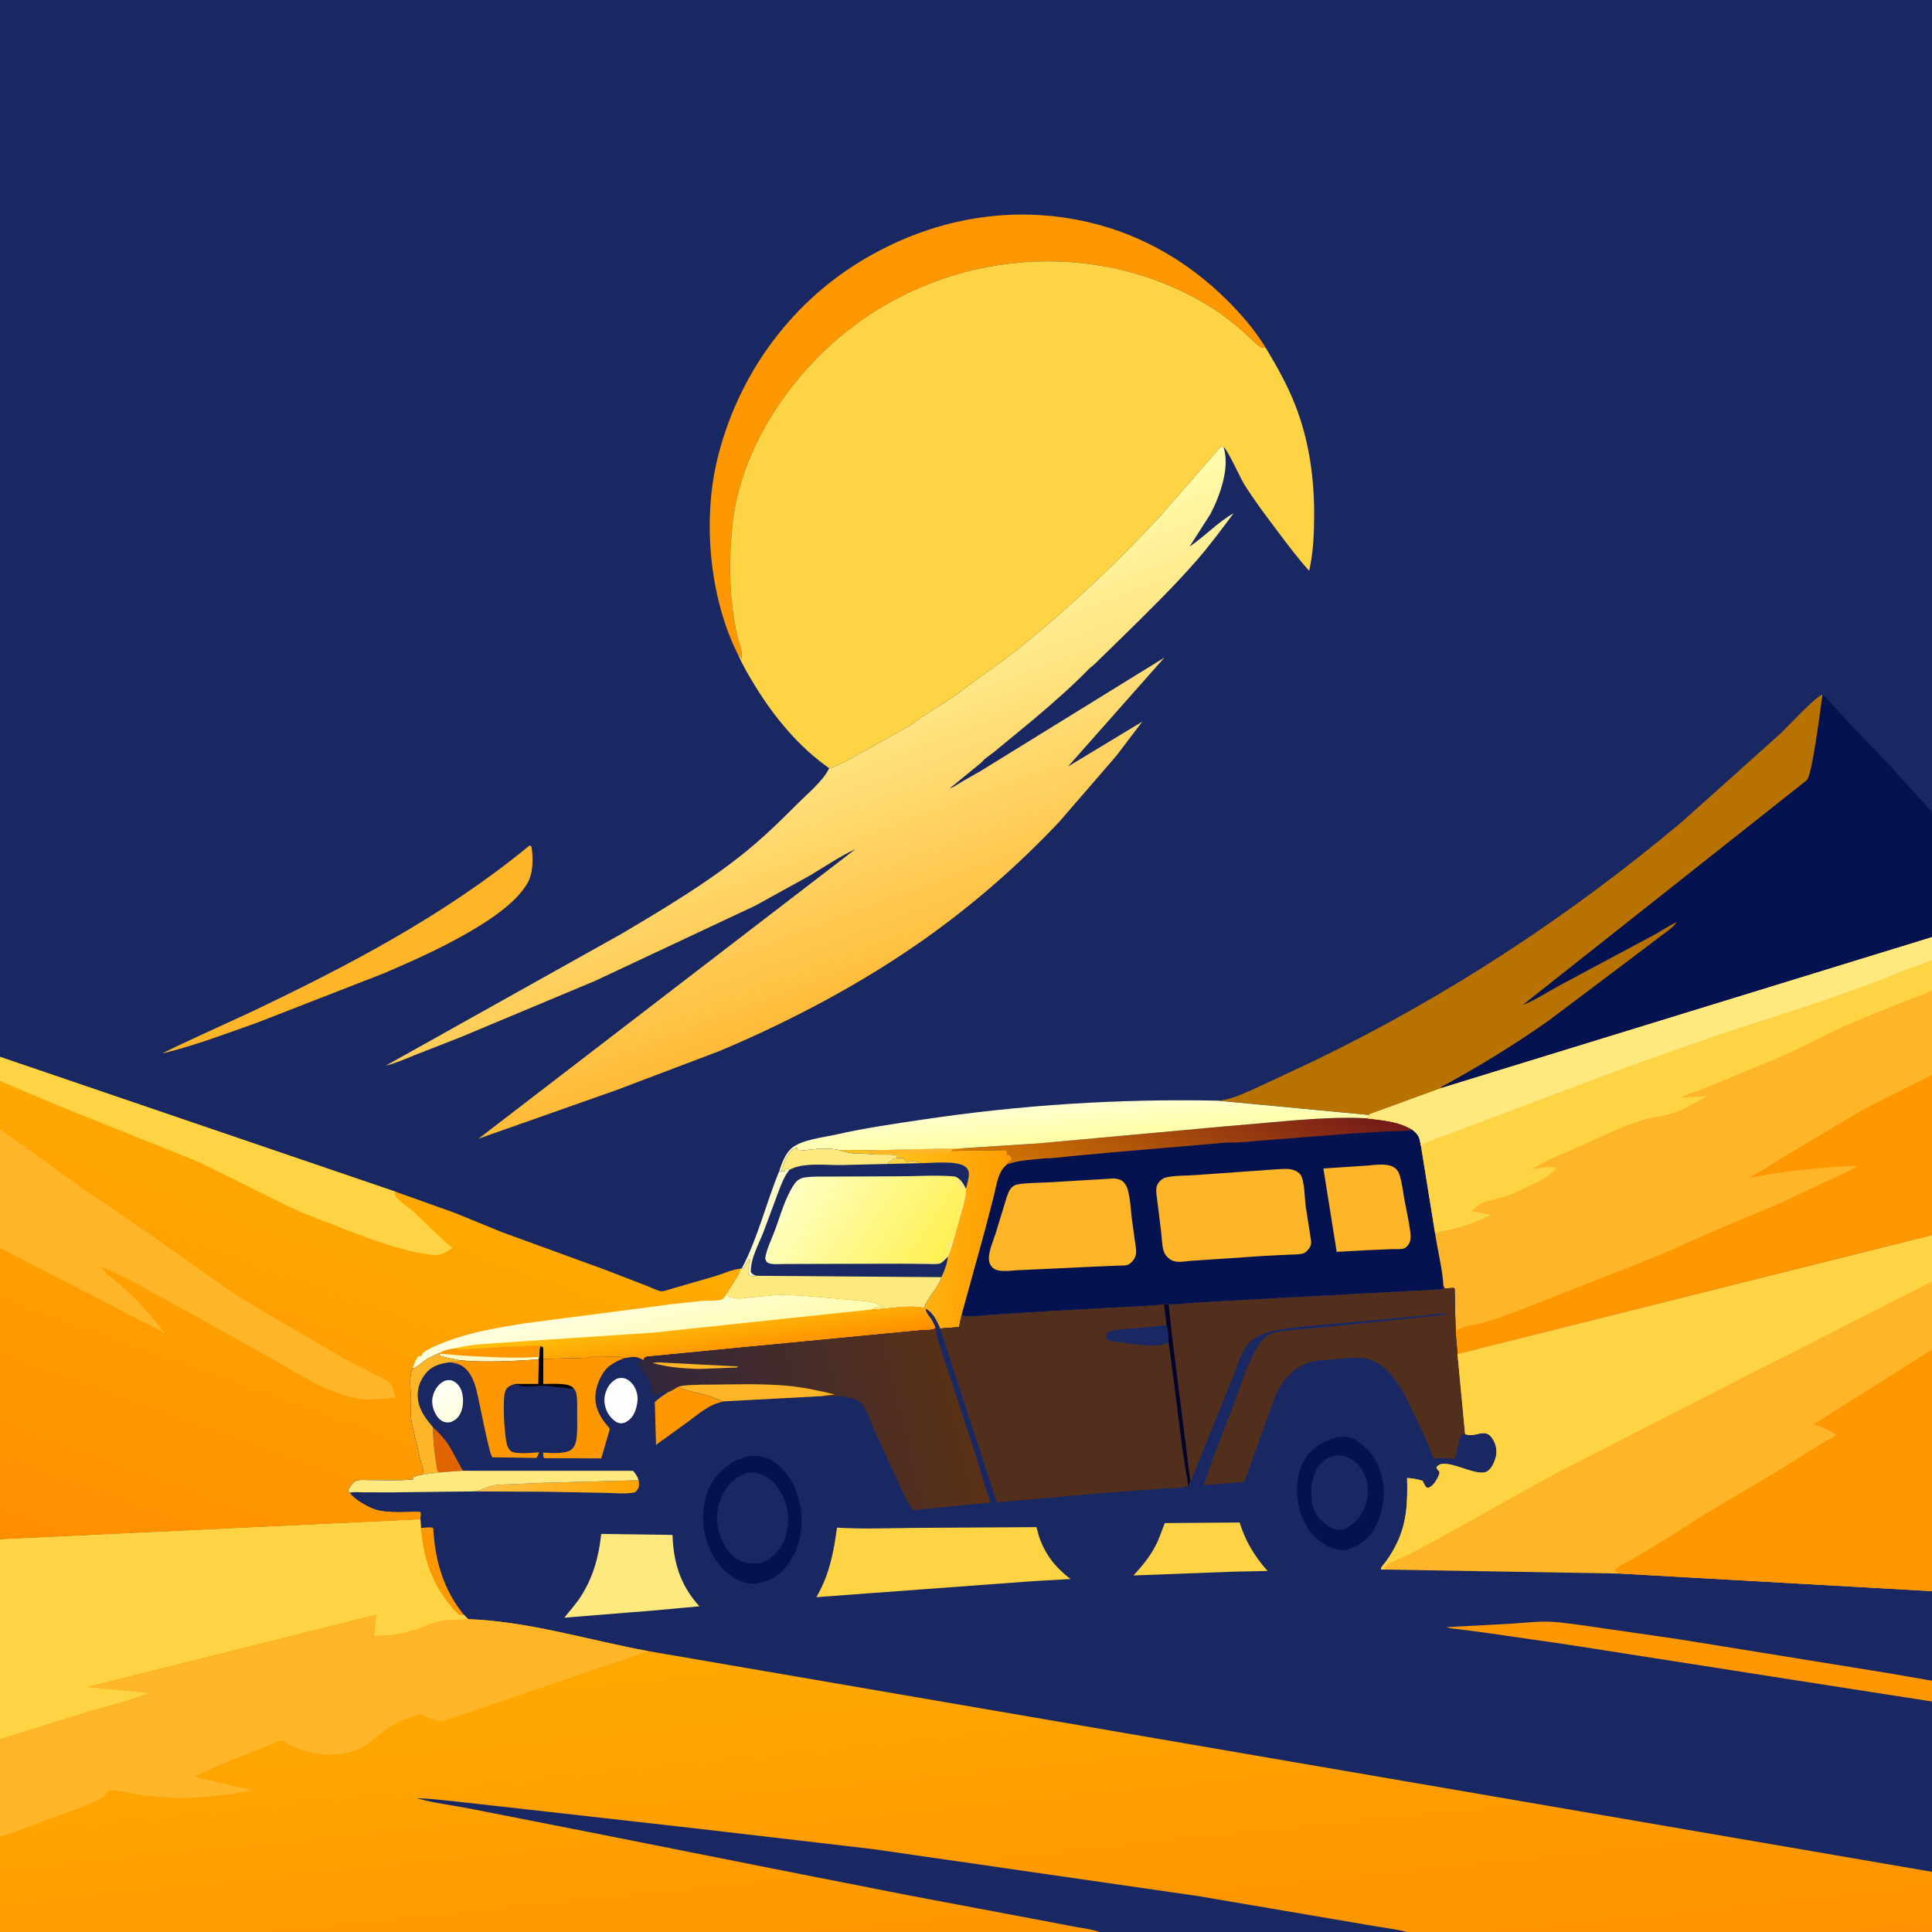 <svg version="1.1" xmlns="http://www.w3.org/2000/svg" style="display: block;" viewBox="0 0 2048 2048" width="1024" height="1024">
<rect x="0" y="0" width="2048" height="2048" fill="#333333" stroke="none"/>
<defs>
	<linearGradient id="Gradient1" gradientUnits="userSpaceOnUse" x1="945.341" y1="1046.37" x2="800.083" y2="657.498">
		<stop class="stop0" offset="0" stop-opacity="1" stop-color="rgb(255,187,56)"/>
		<stop class="stop1" offset="1" stop-opacity="1" stop-color="rgb(255,253,174)"/>
	</linearGradient>
	<linearGradient id="Gradient2" gradientUnits="userSpaceOnUse" x1="1211.41" y1="1304.62" x2="1293.45" y2="1110.7">
		<stop class="stop0" offset="0" stop-opacity="1" stop-color="rgb(213,121,0)"/>
		<stop class="stop1" offset="1" stop-opacity="1" stop-color="rgb(115,25,24)"/>
	</linearGradient>
	<linearGradient id="Gradient3" gradientUnits="userSpaceOnUse" x1="1062.65" y1="1315.85" x2="940.742" y2="1302.73">
		<stop class="stop0" offset="0" stop-opacity="1" stop-color="rgb(255,155,0)"/>
		<stop class="stop1" offset="1" stop-opacity="1" stop-color="rgb(255,193,26)"/>
	</linearGradient>
	<linearGradient id="Gradient4" gradientUnits="userSpaceOnUse" x1="1145.75" y1="1207.1" x2="1143.15" y2="1170.22">
		<stop class="stop0" offset="0" stop-opacity="1" stop-color="rgb(255,255,164)"/>
		<stop class="stop1" offset="1" stop-opacity="1" stop-color="rgb(255,255,209)"/>
	</linearGradient>
	<linearGradient id="Gradient5" gradientUnits="userSpaceOnUse" x1="992.288" y1="1346.06" x2="847.398" y2="1249.41">
		<stop class="stop0" offset="0" stop-opacity="1" stop-color="rgb(255,240,80)"/>
		<stop class="stop1" offset="1" stop-opacity="1" stop-color="rgb(255,255,193)"/>
	</linearGradient>
	<linearGradient id="Gradient6" gradientUnits="userSpaceOnUse" x1="225.167" y1="1709.77" x2="403.956" y2="1211.38">
		<stop class="stop0" offset="0" stop-opacity="1" stop-color="rgb(255,142,0)"/>
		<stop class="stop1" offset="1" stop-opacity="1" stop-color="rgb(255,172,0)"/>
	</linearGradient>
	<linearGradient id="Gradient7" gradientUnits="userSpaceOnUse" x1="760.097" y1="1437.46" x2="754.265" y2="1394.22">
		<stop class="stop0" offset="0" stop-opacity="1" stop-color="rgb(255,145,0)"/>
		<stop class="stop1" offset="1" stop-opacity="1" stop-color="rgb(255,190,10)"/>
	</linearGradient>
	<linearGradient id="Gradient8" gradientUnits="userSpaceOnUse" x1="696.996" y1="1445.47" x2="677.656" y2="1369.35">
		<stop class="stop0" offset="0" stop-opacity="1" stop-color="rgb(253,252,174)"/>
		<stop class="stop1" offset="1" stop-opacity="1" stop-color="rgb(255,255,225)"/>
	</linearGradient>
	<linearGradient id="Gradient9" gradientUnits="userSpaceOnUse" x1="486.627" y1="1497.88" x2="462.821" y2="1471.71">
		<stop class="stop0" offset="0" stop-opacity="1" stop-color="rgb(255,254,223)"/>
		<stop class="stop1" offset="1" stop-opacity="1" stop-color="rgb(255,255,247)"/>
	</linearGradient>
	<linearGradient id="Gradient10" gradientUnits="userSpaceOnUse" x1="672.738" y1="1555.99" x2="510.283" y2="1602.13">
		<stop class="stop0" offset="0" stop-opacity="1" stop-color="rgb(255,162,0)"/>
		<stop class="stop1" offset="1" stop-opacity="1" stop-color="rgb(255,194,69)"/>
	</linearGradient>
	<linearGradient id="Gradient11" gradientUnits="userSpaceOnUse" x1="1021.68" y1="1478.07" x2="701.846" y2="1553.94">
		<stop class="stop0" offset="0" stop-opacity="1" stop-color="rgb(90,49,22)"/>
		<stop class="stop1" offset="1" stop-opacity="1" stop-color="rgb(49,38,60)"/>
	</linearGradient>
	<linearGradient id="Gradient12" gradientUnits="userSpaceOnUse" x1="1037.1" y1="2149.95" x2="993.344" y2="1720.67">
		<stop class="stop0" offset="0" stop-opacity="1" stop-color="rgb(255,146,0)"/>
		<stop class="stop1" offset="1" stop-opacity="1" stop-color="rgb(255,169,0)"/>
	</linearGradient>
</defs>
<path transform="translate(0,0)" fill="rgb(25,40,99)" d="M 0 1120.31 L -0 -0 L 2048 0 L 2048 860.696 L 2048 993.468 L 2048 1017.31 L 2048 1049.88 L 2048 1139.4 L 2048 1309.38 L 2048 1358.48 L 2048 1430.66 L 2048 1686.69 L 2048 1781.62 L 2048 1803.64 L 2048 1984.21 L 2048 2048 L 1491.34 2048 L 1165.42 2048 L -0 2048 L 0 1946.58 L -0 1843.42 L -0 1631.75 L -0 1322.94 L 0 1196.77 L 0 1145.9 L 0 1120.31 z"/>
<path transform="translate(0,0)" fill="rgb(254,181,39)" d="M 561.019 896.5 L 562.358 896.436 L 563.5 897.853 C 565.269 910.377 565.397 925.952 558.605 937.113 C 547.815 954.844 526.745 969.877 509.433 980.696 C 477.14 1000.88 441.901 1016.72 406.978 1031.7 L 273 1083.91 C 241.222 1095.19 208.192 1107.71 175.5 1115.86 L 172.5 1116.69 C 173.578 1114.8 255.282 1077.89 264.979 1073.27 C 369.248 1023.67 471.5 970.273 561.019 896.5 z"/>
<path transform="translate(0,0)" fill="rgb(254,151,0)" d="M 782.427 693.851 L 782.235 693.803 C 752.245 634.265 744.747 552.613 760.075 488.095 C 780.769 400.997 834.972 324.24 911.599 277.395 C 985.94 231.948 1071.94 215.639 1156.81 236.248 C 1211.83 249.608 1260.62 278.301 1300.63 318.102 C 1316.23 333.618 1330.29 349.916 1341.8 368.749 C 1340.67 368.616 1337.88 368.642 1336.98 368.177 C 1330.93 365.031 1324.21 357.055 1318.93 352.5 C 1307.06 342.249 1294.57 332.301 1281.15 324.149 C 1162.08 251.772 1007.95 264.506 899.103 349.985 C 837.426 398.421 786.357 473.926 776.829 552.877 C 772.611 587.824 772.772 622.075 778.19 656.86 C 779.288 663.912 780.659 670.883 782.469 677.788 C 783.802 682.872 786.693 689.508 786.324 694.688 L 786.25 698.505 C 785.037 696.628 784.251 695.213 782.427 693.851 z"/>
<path transform="translate(0,0)" fill="rgb(4,19,80)" d="M 1931.9 736.267 C 1935.72 738.355 1938.49 742.592 1941.4 745.815 L 1960.5 766.846 L 1998.95 806.728 L 2048 860.696 L 2048 993.468 L 1527.37 1153.59 L 1451.56 1181.23 L 1451.33 1181.96 L 1290.58 1166.72 C 1303.86 1166.07 1316.45 1159.82 1328.53 1154.63 L 1387.84 1126.99 C 1530.62 1058.57 1662.07 972.596 1783.25 870.86 L 1887.34 777.587 C 1895.8 769.558 1924.52 738.228 1931.9 736.267 z"/>
<path transform="translate(0,0)" fill="rgb(184,114,0)" d="M 1290.58 1166.72 C 1303.86 1166.07 1316.45 1159.82 1328.53 1154.63 L 1387.84 1126.99 C 1530.62 1058.57 1662.07 972.596 1783.25 870.86 L 1887.34 777.587 C 1895.8 769.558 1924.52 738.228 1931.9 736.267 C 1930.07 749.048 1921.07 821.274 1915.5 826.602 L 1914.06 828.002 L 1614.27 1065.25 C 1627.94 1059.93 1640.55 1051.49 1653.43 1044.46 L 1751.31 992.159 C 1760.12 987.624 1768.58 981.376 1777.57 977.451 C 1772.5 984.325 1764.05 989.486 1757.3 994.658 L 1721.23 1021.97 L 1641.81 1081.75 C 1606.25 1106.92 1568.65 1129.94 1530.42 1150.77 C 1528.69 1151.71 1527.92 1151.56 1527.37 1153.59 L 1451.56 1181.23 L 1451.33 1181.96 L 1290.58 1166.72 z"/>
<path transform="translate(0,0)" fill="url(#Gradient1)" d="M 964.226 769.538 C 978.126 758.575 994.53 749.353 1009.31 739.5 L 1073.72 692.351 C 1129.89 647.77 1182.98 597.993 1231.52 545.193 L 1294.51 472.98 L 1297.05 473.985 C 1304.04 495.703 1293.24 525.296 1283.22 544.708 L 1261.07 579.333 C 1277.07 568.703 1290.85 553.564 1307.7 544.078 C 1294.99 561.06 1282.2 578.42 1268.23 594.39 C 1243.19 623.013 1215.69 649.738 1188.6 676.397 L 1166.83 697.607 C 1163.24 701.041 1159.55 705.127 1155.47 707.932 C 1136.65 727.34 1115.64 745.706 1094.97 763.115 L 1054 796.909 C 1050.49 799.786 1043 804.493 1040.63 807.97 L 1006.65 835.862 C 1011.31 834.317 1014.86 831.552 1019 829.039 L 1040.4 816.776 L 1234.32 697.076 L 1132.14 812.563 L 1210.89 764.944 L 1183.38 801.195 L 1122.65 871.384 C 1079.4 917.129 1032.25 958.455 980.874 994.886 C 913.808 1042.44 838.621 1082.07 763 1114.02 L 653.262 1155.59 L 507.262 1207.05 L 906.872 900.062 C 890.077 907.91 874.086 918.822 858.136 928.3 L 800.805 959.943 L 631.362 1039.53 L 488.997 1099.15 L 440.781 1118.02 C 430.354 1122.11 419.875 1126.94 408.973 1129.62 L 660.888 988.733 C 704.286 962.851 747.636 937.086 787.236 905.507 C 807.938 888.998 827.139 870.381 845.787 851.619 C 856.209 841.134 872.052 828.205 878.604 815.097 L 878.969 814.326 C 886.402 812.469 893.663 808.266 900.487 804.811 L 945.448 779.862 C 951.649 776.39 957.717 772.391 964.226 769.538 z"/>
<path transform="translate(0,0)" fill="rgb(4,19,80)" d="M 825.983 1241.77 C 828.244 1233.79 832.405 1223.41 838.5 1217.69 C 848.552 1208.24 872.448 1205.78 885.766 1202.76 C 916.452 1195.79 947.774 1191.29 978.88 1186.66 C 1082.55 1171.21 1185.8 1164.63 1290.58 1166.72 L 1451.33 1181.96 C 1450.34 1183.48 1449.87 1184.39 1448.33 1185.39 C 1464.96 1187.37 1482.54 1188.5 1497.21 1197.6 C 1504.4 1203.02 1504.8 1206.29 1506.3 1214.75 L 1521.34 1307.69 C 1524 1325.81 1529.05 1344.99 1530.13 1363.11 L 1529.72 1366.64 L 1323 1377.74 L 1266 1380.97 C 1257.53 1381.5 1247.02 1383.41 1238.76 1382.44 L 1233.76 1382.48 C 1218.65 1384.66 1203.2 1384.94 1187.97 1385.71 L 1121.26 1389.29 L 1049.22 1393.9 C 1041.58 1394.36 1026.05 1397.08 1019.24 1394.14 L 1016.65 1406.8 L 996.55 1408.25 C 993.086 1400.53 989.188 1391.47 981.358 1387.48 L 979.39 1386.34 C 960.629 1382.85 942.493 1387.91 923.755 1388.13 C 926.813 1386.8 929.954 1384.54 933.39 1385.23 C 934.952 1385.55 935.041 1385.3 936.505 1384.75 C 934.452 1384.35 932.946 1384.14 931.13 1383.06 C 925.594 1379.77 919.545 1379.68 913.275 1379.03 L 888.406 1376.81 C 866.245 1375.07 844.283 1372.1 822 1373 L 792.018 1375.7 C 787.911 1376.04 783.098 1377.07 779.062 1376.34 L 777.5 1375.96 C 775.343 1375.56 773.596 1375.26 771.5 1374.51 L 771.397 1369.9 C 771.85 1368.02 773.678 1365.77 774.69 1364.11 C 778.205 1358.32 783.474 1351.48 785.038 1344.86 L 786.471 1344.54 C 803.408 1312.33 812.063 1275.48 825.983 1241.77 z"/>
<path transform="translate(0,0)" fill="rgb(254,181,39)" d="M 1449.04 1235.57 C 1458.04 1234.94 1471.97 1232.4 1479.18 1238.55 C 1481.32 1240.38 1482.65 1242.51 1483.5 1245.18 C 1486.32 1253.99 1487.33 1264.05 1489.01 1273.2 C 1491.06 1284.33 1493.9 1295.8 1495.07 1307.04 C 1495.58 1312 1495.48 1316.68 1492.03 1320.58 C 1490.91 1321.85 1489.42 1323.15 1487.75 1323.55 C 1483.71 1324.53 1478.67 1323.99 1474.5 1324.14 L 1447.75 1325.31 L 1416.94 1327 L 1402.86 1238.65 L 1449.04 1235.57 z"/>
<path transform="translate(0,0)" fill="url(#Gradient2)" d="M 1294.82 1194.31 L 1369.76 1187.77 C 1396.02 1185.79 1421.99 1184.01 1448.33 1185.39 C 1464.96 1187.37 1482.54 1188.5 1497.21 1197.6 C 1489.49 1199.53 1480.92 1198.79 1472.98 1199.16 L 1432.6 1201.55 L 1342.83 1208.55 C 1329.03 1209.57 1314.5 1211.55 1300.68 1211.13 L 1176.97 1221.74 L 1135.64 1225.53 C 1126.99 1226.37 1117.93 1227.92 1109.25 1227.76 C 1095.64 1229.25 1079.89 1229.51 1067.11 1234.5 C 1068.3 1232.74 1069.59 1231.01 1071.65 1230.23 L 1072.5 1230 L 1072.51 1228 C 1071.2 1225.71 1071.17 1224.84 1068.76 1223.6 L 1067.14 1224.31 C 1067.52 1221.68 1067.84 1221.37 1066.5 1219.13 L 1008.54 1219.95 L 1009.72 1218.64 C 1012.81 1218.52 1015.62 1218.17 1018.64 1217.49 L 1019.59 1217.27 L 1101.11 1212.02 L 1294.82 1194.31 z"/>
<path transform="translate(0,0)" fill="url(#Gradient3)" d="M 929.607 1219.2 L 1019.59 1217.27 L 1018.64 1217.49 C 1015.62 1218.17 1012.81 1218.52 1009.72 1218.64 L 1008.54 1219.95 L 1066.5 1219.13 C 1067.84 1221.37 1067.52 1221.68 1067.14 1224.31 L 1068.76 1223.6 C 1071.17 1224.84 1071.2 1225.71 1072.51 1228 L 1072.5 1230 L 1071.65 1230.23 C 1069.59 1231.01 1068.3 1232.74 1067.11 1234.5 C 1063.61 1237.79 1061.21 1240.84 1059.44 1245.36 C 1056.62 1252.55 1055.28 1260.44 1053.45 1267.93 L 1044.48 1302.6 L 1019.24 1394.14 L 1016.65 1406.8 L 996.55 1408.25 C 993.086 1400.53 989.188 1391.47 981.358 1387.48 L 979.39 1386.34 C 983.73 1374.62 993.953 1365.62 998.08 1353.85 L 998.031 1353.58 C 1001.21 1347.03 1004.06 1339.44 1004.82 1332.19 C 1007.87 1327.12 1008.94 1320.77 1010.74 1315.14 L 1021.2 1278.26 C 1022.61 1272.19 1024.35 1266.31 1023.98 1260.02 C 1025.16 1255.1 1026.86 1249.68 1027.01 1244.62 C 1027.1 1241.9 1026.18 1239.58 1024.27 1237.63 C 1016.56 1229.79 988.629 1232.99 977.549 1232.98 C 973.353 1231.87 969.344 1230.81 965 1230.51 C 963.564 1231.93 963.42 1231.5 961.5 1231.51 C 960.148 1230.6 959.455 1230.07 958.598 1228.63 L 958 1227.51 L 951.163 1227.67 C 950.411 1227 950.016 1227.01 950.141 1225.98 L 950.483 1224.84 C 944.035 1223.38 936.327 1224.19 929.679 1223.94 C 921.362 1223.64 912.946 1222.22 904.649 1222.89 C 899.154 1221.78 894.111 1220.9 888.801 1218.98 L 929.607 1219.2 z"/>
<path transform="translate(0,0)" fill="rgb(254,181,39)" d="M 929.607 1219.2 L 1019.59 1217.27 L 1018.64 1217.49 C 1015.62 1218.17 1012.81 1218.52 1009.72 1218.64 L 1008.54 1219.95 L 1007.63 1220.88 C 1000.59 1222.28 993.221 1221.99 986.069 1222.25 L 945 1222.94 C 937.73 1222.9 928.568 1223.73 921.521 1222.15 C 919.012 1221.59 920.963 1221.79 918.031 1221.57 L 916.5 1221.49 L 928.65 1219.45 L 929.607 1219.2 z"/>
<path transform="translate(0,0)" fill="rgb(254,181,39)" d="M 1176.72 1249.47 C 1180.2 1248.83 1186.58 1249.59 1189.51 1251.8 C 1192.29 1253.9 1194.26 1257.05 1195.25 1260.36 C 1198.23 1270.37 1198.56 1281.95 1199.83 1292.34 L 1204.17 1323.5 C 1204.77 1329.06 1204.02 1332.87 1200.23 1337.16 C 1199.06 1338.48 1197.14 1340.1 1195.5 1340.77 C 1193.36 1341.64 1188.6 1341.45 1186.18 1341.57 L 1164.3 1342.5 L 1076.25 1346.6 C 1070.27 1347.17 1058.55 1348.4 1053.63 1344.89 C 1050.56 1342.71 1048.61 1339.25 1048.31 1335.5 C 1047.61 1326.8 1053.28 1314.38 1055.89 1306 L 1065 1276.1 C 1066.64 1270.87 1068.3 1263.55 1071.92 1259.34 C 1073.65 1257.34 1075.83 1256.07 1078.43 1255.58 C 1088.34 1253.72 1099.77 1254.01 1109.92 1253.44 L 1176.72 1249.47 z"/>
<path transform="translate(0,0)" fill="rgb(254,181,39)" d="M 1354.16 1239.44 C 1361.41 1239.03 1369.81 1238.14 1375.99 1242.68 C 1377.82 1244.03 1379.22 1245.67 1379.97 1247.85 C 1383.12 1256.98 1382.88 1269.51 1384.18 1279.19 L 1389.6 1314.06 C 1390.18 1318.49 1389.83 1320.86 1386.89 1324.41 C 1385.13 1326.55 1383.27 1328.32 1380.5 1328.96 C 1376.29 1329.94 1371.33 1329.76 1367 1329.97 L 1340.19 1331.29 L 1261.24 1336.62 C 1253.61 1337.36 1245.33 1339.4 1239 1333.93 C 1236.95 1332.17 1234.96 1329.95 1233.99 1327.38 C 1231.61 1321.04 1231.62 1311.78 1230.76 1304.94 L 1225.8 1265 C 1225.42 1260 1225.67 1256.23 1229.22 1252.45 C 1231.16 1250.38 1233.19 1248.79 1236 1248.14 C 1246 1245.83 1258.32 1246.38 1268.7 1245.54 L 1354.16 1239.44 z"/>
<path transform="translate(0,0)" fill="url(#Gradient4)" d="M 825.983 1241.77 C 828.244 1233.79 832.405 1223.41 838.5 1217.69 C 848.552 1208.24 872.448 1205.78 885.766 1202.76 C 916.452 1195.79 947.774 1191.29 978.88 1186.66 C 1082.55 1171.21 1185.8 1164.63 1290.58 1166.72 L 1451.33 1181.96 C 1450.34 1183.48 1449.87 1184.39 1448.33 1185.39 C 1421.99 1184.01 1396.02 1185.79 1369.76 1187.77 L 1294.82 1194.31 L 1101.11 1212.02 L 1019.59 1217.27 L 929.607 1219.2 L 888.801 1218.98 C 877.523 1216.46 863.011 1217.98 851.651 1219.56 C 849.023 1218.5 845.404 1219.76 844.5 1218 L 845.5 1216.49 C 842.127 1217.06 839.823 1218.43 837.79 1221.19 C 833.552 1226.96 829.814 1234.36 828.559 1241.41 L 825.983 1241.77 z"/>
<path transform="translate(0,0)" fill="url(#Gradient5)" d="M 828.559 1241.41 C 829.814 1234.36 833.552 1226.96 837.79 1221.19 C 839.823 1218.43 842.127 1217.06 845.5 1216.49 L 844.5 1218 C 845.404 1219.76 849.023 1218.5 851.651 1219.56 C 863.011 1217.98 877.523 1216.46 888.801 1218.98 C 894.111 1220.9 899.154 1221.78 904.649 1222.89 C 912.946 1222.22 921.362 1223.64 929.679 1223.94 C 936.327 1224.19 944.035 1223.38 950.483 1224.84 L 950.141 1225.98 C 950.016 1227.01 950.411 1227 951.163 1227.67 L 958 1227.51 L 958.598 1228.63 C 959.455 1230.07 960.148 1230.6 961.5 1231.51 C 963.42 1231.5 963.564 1231.93 965 1230.51 C 969.344 1230.81 973.353 1231.87 977.549 1232.98 C 988.629 1232.99 1016.56 1229.79 1024.27 1237.63 C 1026.18 1239.58 1027.1 1241.9 1027.01 1244.62 C 1026.86 1249.68 1025.16 1255.1 1023.98 1260.02 C 1024.35 1266.31 1022.61 1272.19 1021.2 1278.26 L 1010.74 1315.14 C 1008.94 1320.77 1007.87 1327.12 1004.82 1332.19 C 1004.06 1339.44 1001.21 1347.03 998.031 1353.58 L 998.08 1353.85 C 993.953 1365.62 983.73 1374.62 979.39 1386.34 C 960.629 1382.85 942.493 1387.91 923.755 1388.13 C 926.813 1386.8 929.954 1384.54 933.39 1385.23 C 934.952 1385.55 935.041 1385.3 936.505 1384.75 C 934.452 1384.35 932.946 1384.14 931.13 1383.06 C 925.594 1379.77 919.545 1379.68 913.275 1379.03 L 888.406 1376.81 C 866.245 1375.07 844.283 1372.1 822 1373 L 792.018 1375.7 C 787.911 1376.04 783.098 1377.07 779.062 1376.34 L 777.5 1375.96 C 775.343 1375.56 773.596 1375.26 771.5 1374.51 L 771.397 1369.9 C 771.85 1368.02 773.678 1365.77 774.69 1364.11 C 778.205 1358.32 783.474 1351.48 785.038 1344.86 L 786.471 1344.54 C 803.408 1312.33 812.063 1275.48 825.983 1241.77 L 828.559 1241.41 z"/>
<path transform="translate(0,0)" fill="rgb(254,233,127)" d="M 1015.84 1249.09 C 1019.83 1251.87 1021.65 1255.88 1023.98 1260.02 C 1024.35 1266.31 1022.61 1272.19 1021.2 1278.26 L 1010.74 1315.14 C 1008.94 1320.77 1007.87 1327.12 1004.82 1332.19 C 1002.68 1334.19 999.453 1338 996.822 1339.19 C 994.165 1340.39 988.474 1339.93 985.5 1339.92 L 958.129 1339.57 C 961.224 1337.23 964.97 1338.09 968.801 1338.05 L 985.221 1337.52 C 988.266 1337.53 992.915 1338.2 995.805 1337.51 C 998.61 1336.83 1002.67 1331.89 1003.95 1329.35 C 1005.57 1326.1 1003.3 1330 1005.35 1326.56 L 1006 1325.5 C 1004.55 1324 1004.15 1323.16 1004 1321 C 1003.83 1318.37 1005.24 1317.01 1007.06 1315.49 L 1008.25 1316.75 L 1008.75 1316 L 1009.25 1314.25 C 1010.81 1309.87 1014.79 1301.53 1014.8 1297.27 L 1014.75 1296 C 1015.83 1294.56 1015.44 1294.05 1016 1292.5 L 1016.75 1291 C 1017.52 1288.71 1018.18 1286.04 1017.58 1283.7 L 1017.14 1282.1 C 1018.31 1280.67 1019.48 1279.57 1019.85 1277.71 L 1020.75 1274 L 1021 1272.5 L 1022 1265.5 L 1022.75 1263.75 C 1022.46 1261.65 1022.25 1261.65 1021.06 1260.05 C 1019.61 1259.59 1018.39 1259.26 1017.3 1258.14 C 1014.6 1255.37 1015.66 1252.73 1015.84 1249.09 z"/>
<path transform="translate(0,0)" fill="rgb(25,40,99)" d="M 828.559 1241.41 C 829.814 1234.36 833.552 1226.96 837.79 1221.19 C 839.823 1218.43 842.127 1217.06 845.5 1216.49 L 844.5 1218 C 845.404 1219.76 849.023 1218.5 851.651 1219.56 C 863.011 1217.98 877.523 1216.46 888.801 1218.98 C 894.111 1220.9 899.154 1221.78 904.649 1222.89 C 912.946 1222.22 921.362 1223.64 929.679 1223.94 C 936.327 1224.19 944.035 1223.38 950.483 1224.84 L 950.141 1225.98 C 950.016 1227.01 950.411 1227 951.163 1227.67 L 958 1227.51 L 958.598 1228.63 C 959.455 1230.07 960.148 1230.6 961.5 1231.51 C 963.42 1231.5 963.564 1231.93 965 1230.51 C 969.344 1230.81 973.353 1231.87 977.549 1232.98 C 988.629 1232.99 1016.56 1229.79 1024.27 1237.63 C 1026.18 1239.58 1027.1 1241.9 1027.01 1244.62 C 1026.86 1249.68 1025.16 1255.1 1023.98 1260.02 C 1021.65 1255.88 1019.83 1251.87 1015.84 1249.09 C 1014.2 1247.93 1013.07 1247.16 1011.01 1247 C 991.803 1245.42 971.25 1246.99 951.906 1246.94 L 884.005 1247.19 C 873.953 1247.33 862.915 1246.71 853 1248.16 C 848.603 1248.8 844.899 1251.08 842.352 1254.72 C 832.395 1268.94 827.032 1289.29 820.938 1305.55 C 817.537 1314.62 812.476 1324.35 811.126 1334 C 812.044 1336.38 812.039 1337.68 814.481 1338.82 C 818.456 1340.68 824.909 1339.92 829.274 1339.92 L 859.08 1339.8 L 958.129 1339.57 L 985.5 1339.92 C 988.474 1339.93 994.165 1340.39 996.822 1339.19 C 999.453 1338 1002.68 1334.19 1004.82 1332.19 C 1004.06 1339.44 1001.21 1347.03 998.031 1353.58 L 998.08 1353.85 C 993.953 1365.62 983.73 1374.62 979.39 1386.34 C 960.629 1382.85 942.493 1387.91 923.755 1388.13 C 926.813 1386.8 929.954 1384.54 933.39 1385.23 C 934.952 1385.55 935.041 1385.3 936.505 1384.75 C 934.452 1384.35 932.946 1384.14 931.13 1383.06 C 925.594 1379.77 919.545 1379.68 913.275 1379.03 L 888.406 1376.81 C 866.245 1375.07 844.283 1372.1 822 1373 L 792.018 1375.7 C 787.911 1376.04 783.098 1377.07 779.062 1376.34 L 777.5 1375.96 C 775.343 1375.56 773.596 1375.26 771.5 1374.51 L 771.397 1369.9 C 771.85 1368.02 773.678 1365.77 774.69 1364.11 C 778.205 1358.32 783.474 1351.48 785.038 1344.86 L 786.471 1344.54 C 803.408 1312.33 812.063 1275.48 825.983 1241.77 L 828.559 1241.41 z"/>
<path transform="translate(0,0)" fill="rgb(255,212,68)" d="M 951.163 1227.67 L 958 1227.51 L 958.598 1228.63 C 959.455 1230.07 960.148 1230.6 961.5 1231.51 C 963.42 1231.5 963.564 1231.93 965 1230.51 C 969.344 1230.81 973.353 1231.87 977.549 1232.98 L 940.483 1233.85 C 941.681 1232.27 942.495 1231.58 944.33 1230.9 L 946.045 1230.29 L 946.125 1228.25 L 951.163 1227.67 z"/>
<path transform="translate(0,0)" fill="rgb(253,250,199)" d="M 828.559 1241.41 L 832 1241.5 L 832.25 1239.01 L 834 1239.5 L 834.887 1239.07 L 836.855 1240.08 C 830.878 1247.29 827.678 1256.82 824.367 1265.47 L 810.104 1303.95 C 805.175 1317.37 795.304 1334.01 795.901 1348.5 C 797.739 1350.99 798.711 1351.19 801.492 1352.39 L 800.911 1352.59 C 797.193 1353.28 796.361 1352.87 793.215 1350.78 C 793.928 1348.43 793.831 1346.75 793.632 1344.31 L 793.51 1343 C 794.984 1340.79 794.378 1340.06 794.142 1337.5 L 795.5 1337 L 795.057 1335.05 L 793.77 1334.88 L 788.014 1345.06 L 786.471 1344.54 C 803.408 1312.33 812.063 1275.48 825.983 1241.77 L 828.559 1241.41 z"/>
<path transform="translate(0,0)" fill="rgb(254,233,127)" d="M 828.559 1241.41 C 829.814 1234.36 833.552 1226.96 837.79 1221.19 C 839.823 1218.43 842.127 1217.06 845.5 1216.49 L 844.5 1218 C 845.404 1219.76 849.023 1218.5 851.651 1219.56 C 863.011 1217.98 877.523 1216.46 888.801 1218.98 C 894.111 1220.9 899.154 1221.78 904.649 1222.89 C 912.946 1222.22 921.362 1223.64 929.679 1223.94 C 936.327 1224.19 944.035 1223.38 950.483 1224.84 L 950.141 1225.98 C 950.016 1227.01 950.411 1227 951.163 1227.67 L 946.125 1228.25 L 946.045 1230.29 L 944.33 1230.9 C 942.495 1231.58 941.681 1232.27 940.483 1233.85 L 932.554 1234 L 891.186 1235.02 C 875.13 1235.17 850.695 1232.06 836.855 1240.08 L 834.887 1239.07 L 834 1239.5 L 832.25 1239.01 L 832 1241.5 L 828.559 1241.41 z"/>
<path transform="translate(0,0)" fill="rgb(254,233,127)" d="M 786.471 1344.54 L 788.014 1345.06 L 793.77 1334.88 L 795.057 1335.05 L 795.5 1337 L 794.142 1337.5 C 794.378 1340.06 794.984 1340.79 793.51 1343 L 793.632 1344.31 C 793.831 1346.75 793.928 1348.43 793.215 1350.78 C 796.361 1352.87 797.193 1353.28 800.911 1352.59 L 801.492 1352.39 L 998.08 1353.85 C 993.953 1365.62 983.73 1374.62 979.39 1386.34 C 960.629 1382.85 942.493 1387.91 923.755 1388.13 C 926.813 1386.8 929.954 1384.54 933.39 1385.23 C 934.952 1385.55 935.041 1385.3 936.505 1384.75 C 934.452 1384.35 932.946 1384.14 931.13 1383.06 C 925.594 1379.77 919.545 1379.68 913.275 1379.03 L 888.406 1376.81 C 866.245 1375.07 844.283 1372.1 822 1373 L 792.018 1375.7 C 787.911 1376.04 783.098 1377.07 779.062 1376.34 L 777.5 1375.96 C 775.343 1375.56 773.596 1375.26 771.5 1374.51 L 771.397 1369.9 C 771.85 1368.02 773.678 1365.77 774.69 1364.11 C 778.205 1358.32 783.474 1351.48 785.038 1344.86 L 786.471 1344.54 z"/>
<path transform="translate(0,0)" fill="rgb(254,181,39)" d="M 1527.37 1153.59 L 2048 993.468 L 2048 1017.31 L 2048 1049.88 L 2048 1139.4 L 2048 1309.38 L 1545.01 1435.37 L 1543.02 1411.54 L 1541.9 1365.82 C 1540.14 1364.49 1534.22 1366.17 1531.5 1365.89 L 1530.13 1363.11 C 1529.05 1344.99 1524 1325.81 1521.34 1307.69 L 1506.3 1214.75 C 1504.8 1206.29 1504.4 1203.02 1497.21 1197.6 C 1482.54 1188.5 1464.96 1187.37 1448.33 1185.39 C 1449.87 1184.39 1450.34 1183.48 1451.33 1181.96 L 1451.56 1181.23 L 1527.37 1153.59 z"/>
<path transform="translate(0,0)" fill="rgb(254,151,0)" d="M 1543.02 1411.54 C 1549.72 1404.92 1564.95 1404.13 1573.9 1401.57 C 1595.21 1395.48 1616.28 1386.66 1636.96 1378.69 L 1759.36 1330.41 L 1817.91 1304.34 L 1885.79 1276.02 L 1921.53 1259.05 C 1937.52 1251.63 1953.47 1244.8 1968.89 1236.2 C 1957.72 1235.61 1946.22 1237 1935.07 1237.84 C 1907.87 1239.9 1881.23 1243.21 1854.45 1248.49 C 1858.36 1245.1 1864.44 1242.78 1868.95 1240.12 L 1889.59 1227.16 L 1973.13 1177.26 L 2048 1139.4 L 2048 1309.38 L 1545.01 1435.37 L 1543.02 1411.54 z"/>
<path transform="translate(0,0)" fill="rgb(255,212,68)" d="M 1527.37 1153.59 L 2048 993.468 L 2048 1017.31 L 2048 1049.88 C 2038.52 1054.85 2027.96 1058.07 2018 1061.96 L 1964.35 1083.73 C 1934.35 1096.67 1905.98 1113.18 1875.62 1125.19 L 1803.35 1155.01 C 1796.32 1158.03 1787.99 1159.88 1781.43 1163.62 L 1809.72 1161.94 C 1795.93 1169.18 1783.3 1177.6 1768.04 1181.58 C 1758.25 1184.12 1748.02 1184.88 1738.43 1188.17 C 1714.14 1196.48 1690.18 1208.14 1666.75 1218.69 C 1652.48 1225.11 1636.87 1230.72 1623.88 1239.45 C 1631.93 1238.65 1640.46 1236.39 1648.5 1237.2 L 1649.16 1239 C 1641.42 1248.19 1630.46 1252.71 1619.83 1257.73 C 1612.97 1260.97 1606.11 1264.71 1598.96 1267.24 C 1590.23 1270.32 1579.13 1271.45 1571.1 1275.5 C 1566.92 1277.61 1563.2 1280.92 1559.68 1283.97 L 1580.84 1287.75 C 1571.27 1292.21 1561.85 1296.38 1551.76 1299.53 C 1545.22 1301.57 1538.68 1303.29 1531.96 1304.66 C 1528.68 1305.33 1524.01 1305.61 1521.34 1307.69 L 1506.3 1214.75 C 1504.8 1206.29 1504.4 1203.02 1497.21 1197.6 C 1482.54 1188.5 1464.96 1187.37 1448.33 1185.39 C 1449.87 1184.39 1450.34 1183.48 1451.33 1181.96 L 1451.56 1181.23 L 1527.37 1153.59 z"/>
<path transform="translate(0,0)" fill="rgb(254,233,127)" d="M 1527.37 1153.59 L 2048 993.468 L 2048 1017.31 C 2045.9 1018.52 2044.19 1019.16 2042.01 1020.02 C 2040.24 1020.71 2038.85 1021.48 2037.01 1022.03 L 2029.71 1024.57 C 2017.06 1028.71 2004.89 1034.3 1992.48 1039.09 L 1930 1061.76 L 1822.81 1096.48 L 1727.57 1129.93 L 1529.66 1204.3 C 1523.65 1206.88 1510.63 1210.28 1506.3 1214.75 C 1504.8 1206.29 1504.4 1203.02 1497.21 1197.6 C 1482.54 1188.5 1464.96 1187.37 1448.33 1185.39 C 1449.87 1184.39 1450.34 1183.48 1451.33 1181.96 L 1451.56 1181.23 L 1527.37 1153.59 z"/>
<path transform="translate(0,0)" fill="rgb(255,212,68)" d="M 782.427 693.851 C 784.251 695.213 785.037 696.628 786.25 698.505 L 786.324 694.688 C 786.693 689.508 783.802 682.872 782.469 677.788 C 780.659 670.883 779.288 663.912 778.19 656.86 C 772.772 622.075 772.611 587.824 776.829 552.877 C 786.357 473.926 837.426 398.421 899.103 349.985 C 1007.95 264.506 1162.08 251.772 1281.15 324.149 C 1294.57 332.301 1307.06 342.249 1318.93 352.5 C 1324.21 357.055 1330.93 365.031 1336.98 368.177 C 1337.88 368.642 1340.67 368.616 1341.8 368.749 C 1353.33 387.903 1364.52 407.882 1372.74 428.729 C 1387.62 466.481 1393.19 506.176 1393.06 546.54 C 1393 565.449 1392.12 586.621 1387.74 605.054 C 1375.73 591.722 1365.17 577.554 1354.36 563.254 C 1342.09 547.034 1329.92 530.786 1319.04 513.585 C 1315.07 507.304 1300.98 475.86 1297.05 473.985 L 1294.51 472.98 L 1231.52 545.193 C 1182.98 597.993 1129.89 647.77 1073.72 692.351 L 1009.31 739.5 C 994.53 749.353 978.126 758.575 964.226 769.538 C 957.717 772.391 951.649 776.39 945.448 779.862 L 900.487 804.811 C 893.663 808.266 886.402 812.469 878.969 814.326 C 846.813 791.79 820.837 760.393 800.5 727.172 C 793.923 716.429 787.287 705.501 782.427 693.851 z"/>
<path transform="translate(0,0)" fill="url(#Gradient6)" d="M 0 1120.31 L 418.85 1263.12 L 481.64 1285.54 L 532.37 1306.26 L 641.385 1345.98 L 687.021 1363.62 C 690.809 1365.07 697.562 1368.64 701.35 1368.8 C 704.104 1368.91 709.565 1366.72 712.402 1366 L 758.197 1352.76 C 766.37 1350.22 776.656 1345.48 785.038 1344.86 C 783.474 1351.48 778.205 1358.32 774.69 1364.11 C 773.678 1365.77 771.85 1368.02 771.397 1369.9 L 771.5 1374.51 C 773.596 1375.26 775.343 1375.56 777.5 1375.96 L 779.062 1376.34 C 783.098 1377.07 787.911 1376.04 792.018 1375.7 L 822 1373 C 844.283 1372.1 866.245 1375.07 888.406 1376.81 L 913.275 1379.03 C 919.545 1379.68 925.594 1379.77 931.13 1383.06 C 932.946 1384.14 934.452 1384.35 936.505 1384.75 C 935.041 1385.3 934.952 1385.55 933.39 1385.23 C 929.954 1384.54 926.813 1386.8 923.755 1388.13 C 942.493 1387.91 960.629 1382.85 979.39 1386.34 L 981.358 1387.48 C 981.48 1391.25 984.999 1394.76 987.001 1397.84 C 988.875 1400.72 990.304 1403.9 991.744 1407.02 C 991.162 1407.63 990.76 1408.49 990 1408.86 C 987.38 1410.12 978.811 1409.91 975.546 1410.22 L 926.074 1414.93 L 787.167 1428.29 L 692.493 1437.51 C 690.151 1437.79 684.03 1437.69 683.1 1439.64 C 682.366 1441.17 682.692 1440.57 681.867 1441.9 C 674.391 1437 670.182 1438.57 661.814 1439.77 C 658.987 1437.78 654.508 1438.3 651.15 1438.29 L 625.641 1438.43 C 624.004 1438.48 622.999 1439.32 621.361 1439.35 L 575.897 1440.49 L 575.588 1428.28 L 572.919 1427.12 C 571.443 1431.69 572.768 1436.9 571.136 1441.12 C 543.524 1442.73 514.94 1444.6 487.371 1441.97 C 480.237 1440.44 472.322 1439.41 465.559 1436.72 L 465.792 1435.13 L 465.195 1434.46 C 461.089 1436.45 456.799 1438.26 452.833 1440.5 C 448.574 1442.91 441.883 1449.91 437.37 1450.61 C 433.004 1459.65 435.571 1473.44 435.724 1483.28 C 435.855 1491.7 434.715 1500.05 436.556 1508.35 L 445.007 1545 C 446.336 1550.5 449.285 1557.42 448.826 1562.93 C 445.294 1563.64 441.724 1564.23 438.351 1565.54 L 437.835 1568.2 L 436.599 1568.34 C 422.295 1569.81 407.325 1568.92 392.934 1569 C 388.856 1569.02 379.979 1568.11 376.5 1570.14 C 375.16 1570.92 373.142 1573.28 372.173 1574.5 L 369.039 1579.5 C 369.841 1581.95 369.092 1581.08 371.081 1582.28 C 375.205 1589.19 391.154 1598.06 398.9 1600.25 C 412.834 1604.19 431.292 1601.96 445.765 1602.5 C 446.8 1605.02 446.004 1607.99 445.667 1610.62 L -0 1631.75 L -0 1322.94 L 0 1196.77 L 0 1145.9 L 0 1120.31 z"/>
<path transform="translate(0,0)" fill="rgb(255,212,68)" d="M 0 1120.31 L 418.85 1263.12 L 418.245 1265.07 C 419.604 1271.69 434.236 1280.45 439.5 1285.41 C 452.883 1298.02 465.41 1311.01 479.488 1322.9 C 473.226 1327.1 466.934 1331.35 459.066 1330.38 C 423.044 1325.95 386.602 1311.43 353 1298.14 C 337.733 1292.1 321.758 1286.58 306.967 1279.49 L 211.582 1232.1 L 65.584 1173.65 L 0 1145.9 L 0 1120.31 z"/>
<path transform="translate(0,0)" fill="url(#Gradient7)" d="M 771.397 1369.9 L 771.5 1374.51 C 773.596 1375.26 775.343 1375.56 777.5 1375.96 L 779.062 1376.34 C 783.098 1377.07 787.911 1376.04 792.018 1375.7 L 822 1373 C 844.283 1372.1 866.245 1375.07 888.406 1376.81 L 913.275 1379.03 C 919.545 1379.68 925.594 1379.77 931.13 1383.06 C 932.946 1384.14 934.452 1384.35 936.505 1384.75 C 935.041 1385.3 934.952 1385.55 933.39 1385.23 C 929.954 1384.54 926.813 1386.8 923.755 1388.13 C 942.493 1387.91 960.629 1382.85 979.39 1386.34 L 981.358 1387.48 C 981.48 1391.25 984.999 1394.76 987.001 1397.84 C 988.875 1400.72 990.304 1403.9 991.744 1407.02 C 991.162 1407.63 990.76 1408.49 990 1408.86 C 987.38 1410.12 978.811 1409.91 975.546 1410.22 L 926.074 1414.93 L 787.167 1428.29 L 692.493 1437.51 C 690.151 1437.79 684.03 1437.69 683.1 1439.64 C 682.366 1441.17 682.692 1440.57 681.867 1441.9 C 674.391 1437 670.182 1438.57 661.814 1439.77 C 658.987 1437.78 654.508 1438.3 651.15 1438.29 L 625.641 1438.43 C 624.004 1438.48 622.999 1439.32 621.361 1439.35 L 575.897 1440.49 L 575.588 1428.28 L 572.919 1427.12 C 571.443 1431.69 572.768 1436.9 571.136 1441.12 C 543.524 1442.73 514.94 1444.6 487.371 1441.97 C 480.237 1440.44 472.322 1439.41 465.559 1436.72 L 465.792 1435.13 L 465.195 1434.46 C 461.089 1436.45 456.799 1438.26 452.833 1440.5 C 448.574 1442.91 441.883 1449.91 437.37 1450.61 C 439.005 1445.83 440.473 1441.72 443.5 1437.58 L 446.5 1437.67 L 447.918 1434.5 C 455.053 1429 464.606 1425.36 472.992 1422.16 C 500.129 1411.81 527.496 1407.46 556 1402.81 L 713.781 1382.32 L 743.554 1379.11 C 749.755 1378.64 759.087 1379.33 764.863 1377.58 C 767.67 1376.74 769.744 1372.35 771.397 1369.9 z"/>
<path transform="translate(0,0)" fill="rgb(254,151,0)" d="M 483.074 1429.11 C 487.476 1431.08 493.224 1430.23 497.967 1430.05 L 537.305 1427.56 C 542.661 1427.25 548.754 1427.95 554 1427.17 C 560.122 1426.25 566.763 1425.79 572.919 1427.12 C 571.443 1431.69 572.768 1436.9 571.136 1441.12 C 543.524 1442.73 514.94 1444.6 487.371 1441.97 C 480.237 1440.44 472.322 1439.41 465.559 1436.72 L 465.792 1435.13 L 465.195 1434.46 C 470.646 1431.04 476.777 1429.87 483.074 1429.11 z"/>
<path transform="translate(0,0)" fill="rgb(253,250,199)" d="M 465.792 1435.13 C 474.083 1435.04 481.729 1436.55 489.911 1436.98 C 516.105 1438.34 544.283 1440.3 570.455 1438.43 L 571.136 1441.12 C 543.524 1442.73 514.94 1444.6 487.371 1441.97 C 480.237 1440.44 472.322 1439.41 465.559 1436.72 L 465.792 1435.13 z"/>
<path transform="translate(0,0)" fill="url(#Gradient8)" d="M 771.397 1369.9 L 771.5 1374.51 C 773.596 1375.26 775.343 1375.56 777.5 1375.96 L 779.062 1376.34 C 783.098 1377.07 787.911 1376.04 792.018 1375.7 L 822 1373 C 844.283 1372.1 866.245 1375.07 888.406 1376.81 L 913.275 1379.03 C 919.545 1379.68 925.594 1379.77 931.13 1383.06 C 932.946 1384.14 934.452 1384.35 936.505 1384.75 C 935.041 1385.3 934.952 1385.55 933.39 1385.23 C 929.954 1384.54 926.813 1386.8 923.755 1388.13 L 692 1412.67 L 537.469 1422.94 C 519.85 1424.49 500.146 1424.53 483.074 1429.11 C 476.777 1429.87 470.646 1431.04 465.195 1434.46 C 461.089 1436.45 456.799 1438.26 452.833 1440.5 C 448.574 1442.91 441.883 1449.91 437.37 1450.61 C 439.005 1445.83 440.473 1441.72 443.5 1437.58 L 446.5 1437.67 L 447.918 1434.5 C 455.053 1429 464.606 1425.36 472.992 1422.16 C 500.129 1411.81 527.496 1407.46 556 1402.81 L 713.781 1382.32 L 743.554 1379.11 C 749.755 1378.64 759.087 1379.33 764.863 1377.58 C 767.67 1376.74 769.744 1372.35 771.397 1369.9 z"/>
<path transform="translate(0,0)" fill="rgb(254,181,39)" d="M 0 1196.77 L 78.582 1253.36 L 149.922 1302.11 L 245 1369.24 L 283.343 1392.61 L 365.239 1440.44 L 395.768 1456.18 C 401.354 1459.05 407.942 1461.81 412.68 1465.92 C 416.796 1469.5 417.617 1476.42 419.198 1481.47 C 405.363 1482.62 391.453 1485.11 377.682 1482.31 C 344.243 1475.5 315.905 1456.1 286.767 1439.48 L 206.21 1394.44 L 141.207 1358.9 C 129.932 1353.22 118.895 1347.25 106.962 1343.05 C 113.14 1352.31 124.98 1359.17 133.126 1366.84 C 147.682 1380.54 162.677 1397.11 174.678 1413.16 L -0 1322.94 L 0 1196.77 z"/>
<path transform="translate(0,0)" fill="rgb(25,40,99)" d="M 1545.01 1435.37 L 2048 1309.38 L 2048 1358.48 L 2048 1430.66 L 2048 1686.69 L 2048 1781.62 L 2048 1803.64 L 2048 1984.21 L 2048 2048 L 1491.34 2048 L 1165.42 2048 L -0 2048 L 0 1946.58 L -0 1843.42 L -0 1631.75 L 445.667 1610.62 C 446.004 1607.99 446.8 1605.02 445.765 1602.5 C 431.292 1601.96 412.834 1604.19 398.9 1600.25 C 391.154 1598.06 375.205 1589.19 371.081 1582.28 C 369.092 1581.08 369.841 1581.95 369.039 1579.5 L 372.173 1574.5 C 373.142 1573.28 375.16 1570.92 376.5 1570.14 C 379.979 1568.11 388.856 1569.02 392.934 1569 C 407.325 1568.92 422.295 1569.81 436.599 1568.34 L 437.835 1568.2 L 438.351 1565.54 C 441.724 1564.23 445.294 1563.64 448.826 1562.93 C 449.285 1557.42 446.336 1550.5 445.007 1545 L 436.556 1508.35 C 434.715 1500.05 435.855 1491.7 435.724 1483.28 C 435.571 1473.44 433.004 1459.65 437.37 1450.61 C 441.883 1449.91 448.574 1442.91 452.833 1440.5 C 456.799 1438.26 461.089 1436.45 465.195 1434.46 L 465.792 1435.13 L 465.559 1436.72 C 472.322 1439.41 480.237 1440.44 487.371 1441.97 C 514.94 1444.6 543.524 1442.73 571.136 1441.12 C 572.768 1436.9 571.443 1431.69 572.919 1427.12 L 575.588 1428.28 L 575.897 1440.49 L 621.361 1439.35 C 622.999 1439.32 624.004 1438.48 625.641 1438.43 L 651.15 1438.29 C 654.508 1438.3 658.987 1437.78 661.814 1439.77 C 670.182 1438.57 674.391 1437 681.867 1441.9 C 682.692 1440.57 682.366 1441.17 683.1 1439.64 C 684.03 1437.69 690.151 1437.79 692.493 1437.51 L 787.167 1428.29 L 926.074 1414.93 L 975.546 1410.22 C 978.811 1409.91 987.38 1410.12 990 1408.86 C 990.76 1408.49 991.162 1407.63 991.744 1407.02 C 990.304 1403.9 988.875 1400.72 987.001 1397.84 C 984.999 1394.76 981.48 1391.25 981.358 1387.48 C 989.188 1391.47 993.086 1400.53 996.55 1408.25 L 1016.65 1406.8 L 1019.24 1394.14 C 1026.05 1397.08 1041.58 1394.36 1049.22 1393.9 L 1121.26 1389.29 L 1187.97 1385.71 C 1203.2 1384.94 1218.65 1384.66 1233.76 1382.48 L 1238.76 1382.44 C 1247.02 1383.41 1257.53 1381.5 1266 1380.97 L 1323 1377.74 L 1529.72 1366.64 L 1530.13 1363.11 L 1531.5 1365.89 C 1534.22 1366.17 1540.14 1364.49 1541.9 1365.82 L 1543.02 1411.54 L 1545.01 1435.37 z"/>
<path transform="translate(0,0)" fill="rgb(2,0,0)" d="M 572.919 1427.12 L 575.588 1428.28 L 575.897 1440.49 L 575.83 1467.04 C 582.908 1467.11 602.639 1465.47 607.452 1470.94 L 608.044 1471.74 C 604.557 1472.52 602.896 1471.74 599.5 1471.23 L 578.318 1468.97 C 570.928 1468.47 563.336 1470.25 555.701 1469.6 C 552.213 1469.3 549.077 1468.23 545.827 1466.99 L 570.554 1466.97 L 571.136 1441.12 C 572.768 1436.9 571.443 1431.69 572.919 1427.12 z"/>
<path transform="translate(0,0)" fill="rgb(224,101,0)" d="M 458.889 1512.87 C 464.803 1518.39 470.162 1523.77 474.683 1530.51 C 480.784 1539.61 484.991 1549.8 490.841 1559.02 L 469.082 1560.52 C 466.504 1560.37 465.643 1560.89 463.695 1559.06 C 460.928 1543.46 459.109 1528.7 458.889 1512.87 z"/>
<path transform="translate(0,0)" fill="rgb(254,151,0)" d="M 446.05 1619.77 C 448.923 1619.63 457.118 1618.33 459.218 1619.72 C 461.009 1653.76 469.9 1684.98 491.735 1711.83 C 489.036 1712.07 487.634 1712.43 485.466 1710.61 C 480.785 1706.7 476.928 1701.23 473.222 1696.4 C 455.481 1673.26 448.871 1648.38 446.05 1619.77 z"/>
<path transform="translate(0,0)" fill="url(#Gradient9)" d="M 471.815 1463.5 C 473.934 1463.14 476.176 1462.66 478.303 1463.2 C 483.048 1464.42 486.87 1468.64 488.711 1473.02 C 491.69 1480.1 491.553 1490.37 488.471 1497.37 C 486.129 1502.68 482.854 1505.52 477.5 1507.55 C 475.196 1507.91 473.284 1508.05 471.014 1507.34 C 466.741 1505.99 463.764 1502.57 461.7 1498.72 C 458.173 1492.16 456.968 1485.02 459.442 1477.88 C 461.68 1471.42 465.526 1466.38 471.815 1463.5 z"/>
<path transform="translate(0,0)" fill="rgb(255,254,253)" d="M 653.882 1461.5 C 656.451 1460.71 658.541 1460.38 661.226 1460.9 C 665.787 1461.77 670.062 1465.86 672.343 1469.75 C 676.911 1477.53 676.613 1485.63 673.916 1494 C 671.81 1500.53 668.638 1504.9 662.5 1507.98 C 659.979 1508.8 658.228 1509.08 655.626 1508.32 C 650.905 1506.92 646.189 1501.44 643.988 1497.26 C 640.741 1491.1 639.665 1483.49 641.801 1476.74 C 644.002 1469.79 647.429 1465.01 653.882 1461.5 z"/>
<path transform="translate(0,0)" fill="url(#Gradient10)" d="M 677.002 1569.08 C 677.62 1572.79 677.887 1575.99 675.649 1579.23 C 673.704 1582.05 672.992 1581.96 669.781 1582.47 C 661.381 1583.82 650.817 1582.59 642.161 1582.5 L 577.636 1581.31 L 502.808 1580.94 C 505.401 1580.41 508.539 1579.98 510.916 1578.79 C 522.16 1573.19 531.243 1573.81 543.5 1573.33 L 571.375 1571.99 L 677.002 1569.08 z"/>
<path transform="translate(0,0)" fill="rgb(254,181,39)" d="M 465.195 1434.46 L 465.792 1435.13 L 465.559 1436.72 C 472.322 1439.41 480.237 1440.44 487.371 1441.97 C 485.228 1443.18 484.279 1444.21 481.759 1443.97 C 479.939 1443.79 478.335 1443.9 476.519 1444.15 C 466.017 1445.39 457.296 1448.07 450.5 1456.86 C 444.434 1464.7 441.723 1474.19 443.137 1484 C 444.799 1495.53 451.689 1504.23 458.889 1512.87 C 459.109 1528.7 460.928 1543.46 463.695 1559.06 C 465.643 1560.89 466.504 1560.37 469.082 1560.52 L 448.826 1562.93 C 449.285 1557.42 446.336 1550.5 445.007 1545 L 436.556 1508.35 C 434.715 1500.05 435.855 1491.7 435.724 1483.28 C 435.571 1473.44 433.004 1459.65 437.37 1450.61 C 441.883 1449.91 448.574 1442.91 452.833 1440.5 C 456.799 1438.26 461.089 1436.45 465.195 1434.46 z"/>
<path transform="translate(0,0)" fill="rgb(254,151,0)" d="M 708.945 1475.36 C 712.403 1473.95 715.644 1471.8 718.882 1469.93 C 728.096 1475 740.127 1476.19 750.185 1479.34 C 755.857 1481.11 761.855 1484.44 767.583 1485.49 C 752.043 1488.47 742.142 1497.65 729.788 1506.76 L 695.383 1531.67 L 694.116 1486.22 C 698.711 1481.96 703.688 1478.73 708.945 1475.36 z"/>
<path transform="translate(0,0)" fill="rgb(254,151,0)" d="M 487.371 1441.97 C 514.94 1444.6 543.524 1442.73 571.136 1441.12 L 570.554 1466.97 L 545.827 1466.99 C 541.697 1468.47 538.217 1469.51 536.006 1473.63 C 532.05 1480.99 534.61 1524.8 537.968 1533.03 C 538.749 1534.94 540.327 1537.59 542.214 1538.62 C 547.927 1541.72 564.671 1540.03 571.35 1539.51 C 570.633 1541.8 570.164 1543.59 568.656 1545.5 L 521.997 1544.79 C 518.645 1542.79 507.282 1481.14 504.688 1472 C 502.943 1465.85 500.613 1459.65 496.762 1454.5 C 491.182 1447.03 485.36 1445.21 476.519 1444.15 C 478.335 1443.9 479.939 1443.79 481.759 1443.97 C 484.279 1444.21 485.228 1443.18 487.371 1441.97 z"/>
<path transform="translate(0,0)" fill="rgb(254,151,0)" d="M 575.897 1440.49 L 621.361 1439.35 C 622.999 1439.32 624.004 1438.48 625.641 1438.43 L 651.15 1438.29 C 654.508 1438.3 658.987 1437.78 661.814 1439.77 C 649.525 1444.35 642 1448.85 636.093 1461.24 C 631.223 1471.45 629.251 1482.57 633.096 1493.5 C 635.059 1499.08 637.899 1503.77 641.469 1508.48 C 642.701 1510.11 645.686 1513.05 646.379 1514.8 C 646.441 1514.95 645.57 1517.9 645.504 1518.15 L 637.33 1545.97 L 577 1545.74 C 574.924 1543.12 576.356 1542.7 575.708 1539.78 C 583.388 1540.36 599.616 1541.49 605.676 1536.67 C 610.058 1533.18 611.03 1526.91 611.473 1521.66 C 612.167 1513.43 611.805 1504.82 611.79 1496.54 C 611.779 1490.21 612.17 1483.5 610.956 1477.27 C 610.502 1474.94 609.546 1473.52 608.044 1471.74 L 607.452 1470.94 C 602.639 1465.47 582.908 1467.11 575.83 1467.04 L 575.897 1440.49 z"/>
<path transform="translate(0,0)" fill="rgb(254,233,127)" d="M 490.841 1559.02 L 509.69 1559.11 L 670.97 1559.09 C 673.968 1562.3 675.496 1564.96 677.002 1569.08 L 571.375 1571.99 L 543.5 1573.33 C 531.243 1573.81 522.16 1573.19 510.916 1578.79 C 508.539 1579.98 505.401 1580.41 502.808 1580.94 L 415.026 1581.98 L 385.784 1581.94 C 381.097 1581.92 375.63 1581.29 371.081 1582.28 C 369.092 1581.08 369.841 1581.95 369.039 1579.5 L 372.173 1574.5 C 373.142 1573.28 375.16 1570.92 376.5 1570.14 C 379.979 1568.11 388.856 1569.02 392.934 1569 C 407.325 1568.92 422.295 1569.81 436.599 1568.34 L 437.835 1568.2 L 438.351 1565.54 C 441.724 1564.23 445.294 1563.64 448.826 1562.93 L 469.082 1560.52 L 490.841 1559.02 z"/>
<path transform="translate(0,0)" fill="rgb(255,212,68)" d="M 1234.77 1614.52 L 1314 1613.93 C 1320.4 1633.82 1329.7 1649.71 1343.71 1665.26 L 1306.05 1666.08 L 1201.51 1670.04 C 1210.62 1660.17 1218.85 1650.34 1225.05 1638.32 C 1228.98 1630.69 1231.53 1622.45 1234.77 1614.52 z"/>
<path transform="translate(0,0)" fill="rgb(254,233,127)" d="M 637.324 1626.02 L 712.877 1627.09 C 713.878 1656.64 721.308 1680.69 741.409 1702.76 L 691.888 1707.27 L 598.216 1714.8 C 603.856 1707.62 609.987 1700.99 615.026 1693.33 C 628.633 1672.66 634.767 1650.35 637.324 1626.02 z"/>
<path transform="translate(0,0)" fill="rgb(4,19,80)" d="M 1417.08 1523.44 C 1422.57 1523.23 1428.77 1522.47 1433.87 1524.85 L 1435 1525.43 C 1437.91 1526.86 1440.3 1528.71 1442.88 1530.64 C 1446.98 1533.7 1450.39 1536.74 1453.5 1540.85 C 1463.84 1554.56 1468.92 1575.14 1466.2 1592.04 C 1464.82 1600.65 1463.04 1607.91 1459.39 1615.85 C 1452.58 1630.7 1441.57 1637.87 1426.56 1643.35 C 1415.87 1643.11 1407.57 1640.24 1399.08 1633.52 L 1397.82 1632.5 C 1388.09 1624.72 1381.7 1614.16 1378.13 1602.31 C 1372.88 1584.87 1373.43 1564.6 1382.31 1548.4 C 1389.91 1534.56 1402.52 1527.63 1417.08 1523.44 z"/>
<path transform="translate(0,0)" fill="rgb(25,40,99)" d="M 1414.27 1543.08 C 1418.48 1542.89 1422.9 1542.38 1426.85 1544.1 L 1428 1544.64 C 1435.45 1547.98 1441.1 1552.51 1444.95 1559.87 C 1450.94 1571.32 1451.42 1583.98 1447.29 1596.11 C 1443.31 1607.79 1435.61 1615.74 1424.88 1621.3 C 1420.91 1621.79 1415.73 1621.52 1412.07 1619.81 C 1403.08 1615.59 1395.35 1607.86 1392.19 1598.35 C 1388.32 1586.72 1389.22 1569.72 1395.02 1558.99 C 1399.64 1550.43 1405.01 1545.91 1414.27 1543.08 z"/>
<path transform="translate(0,0)" fill="rgb(254,151,0)" d="M 2048 1803.64 L 1931 1785.46 L 1662.32 1743.43 L 1577.52 1731.16 L 1548.18 1727.31 C 1543.34 1726.67 1537.78 1726.51 1533.19 1724.86 L 1604.11 1721.03 C 1617.07 1720.25 1630.33 1718.5 1643.31 1719.1 C 1657.07 1719.74 1671.33 1722.22 1685 1723.97 L 1779.37 1737.63 L 1999 1773.18 L 2048 1781.62 L 2048 1803.64 z"/>
<path transform="translate(0,0)" fill="rgb(4,19,80)" d="M 795.467 1543.3 C 807.263 1542.52 815.95 1545.39 825.073 1553 C 839.238 1564.81 847.754 1585.63 849.316 1603.75 L 849.458 1605.5 C 851.174 1623.77 846.229 1643.11 835.487 1658.1 C 826.777 1670.25 815.345 1676.57 800.85 1678.84 C 791.429 1679.14 784.969 1677.08 777.107 1671.92 C 760.82 1661.23 750.924 1644.08 747.033 1625.33 C 743.312 1607.4 745.557 1585.25 755.861 1569.75 C 765.496 1555.26 778.598 1546.83 795.467 1543.3 z"/>
<path transform="translate(0,0)" fill="rgb(25,40,99)" d="M 792.276 1561.15 C 799.652 1560.71 805.243 1561.36 811.862 1565.15 C 822.534 1571.26 830.452 1584.85 833.677 1596.34 C 837.502 1609.97 835.446 1626.19 828.398 1638.38 C 822.832 1648.01 815.327 1654.4 804.503 1657.21 C 797.414 1657.26 791.162 1657.29 784.513 1654.41 C 774.736 1650.18 767.986 1639.56 764.233 1629.95 C 758.353 1614.89 758.582 1600.58 765.34 1585.9 C 771.146 1573.3 779.164 1565.85 792.276 1561.15 z"/>
<path transform="translate(0,0)" fill="rgb(255,212,68)" d="M 887.221 1619.38 C 915.259 1621.08 943.967 1619.85 972.062 1619.6 L 1097.38 1618.84 C 1097.72 1618.84 1098.17 1618.59 1098.41 1618.84 C 1099.26 1619.7 1100.65 1626.51 1101.18 1628.08 C 1107.88 1647.85 1118.37 1661.17 1134.8 1673.83 L 1094.75 1676.12 L 865.394 1693.05 C 878.899 1670.03 883.802 1645.52 887.221 1619.38 z"/>
<path transform="translate(0,0)" fill="url(#Gradient11)" d="M 991.744 1407.02 C 992.112 1408.61 992.233 1409.59 992.357 1411.16 C 992.912 1418.15 995.658 1425.34 997.798 1432 L 1009.3 1466.19 L 1032.63 1537.48 C 1038.64 1555.73 1043.28 1574.86 1050.1 1592.76 L 968.444 1600.78 C 960.369 1591.94 955.854 1578.73 950.771 1568 L 926.377 1515.32 C 922.506 1506.41 919.21 1493.63 912.079 1486.9 C 907.894 1482.95 901.961 1481.81 896.5 1480.89 L 894.592 1480.55 C 886.89 1479.22 879.388 1480.89 871.878 1479.93 L 767.583 1485.49 C 761.855 1484.44 755.857 1481.11 750.185 1479.34 C 740.127 1476.19 728.096 1475 718.882 1469.93 C 715.644 1471.8 712.403 1473.95 708.945 1475.36 C 703.063 1474.61 698.03 1477.85 692.85 1480.32 C 691.448 1473.69 688.859 1465.64 685.697 1459.63 C 683.016 1454.53 679.201 1450.05 676.361 1445 L 677 1443.23 L 682.345 1442.87 L 681.867 1441.9 C 682.692 1440.57 682.366 1441.17 683.1 1439.64 C 684.03 1437.69 690.151 1437.79 692.493 1437.51 L 787.167 1428.29 L 926.074 1414.93 L 975.546 1410.22 C 978.811 1409.91 987.38 1410.12 990 1408.86 C 990.76 1408.49 991.162 1407.63 991.744 1407.02 z"/>
<path transform="translate(0,0)" fill="rgb(254,181,39)" d="M 691.632 1444.84 C 699.058 1443.56 706.756 1444.79 714.252 1445 L 782.119 1448.5 L 781.5 1449.58 L 742.221 1451.11 C 724.899 1450.79 708.369 1449.43 691.632 1444.84 z"/>
<path transform="translate(0,0)" fill="rgb(254,181,39)" d="M 742.411 1467.82 C 773.358 1467.8 804.195 1466.19 835.129 1469.02 C 851.819 1470.55 868.875 1474.17 885.108 1478.31 C 880.745 1478.77 876.15 1478.96 871.878 1479.93 L 767.583 1485.49 C 761.855 1484.44 755.857 1481.11 750.185 1479.34 C 740.127 1476.19 728.096 1475 718.882 1469.93 C 726.25 1467.97 734.777 1468.22 742.411 1467.82 z"/>
<path transform="translate(0,0)" fill="rgb(82,47,29)" d="M 1530.13 1363.11 L 1531.5 1365.89 C 1534.22 1366.17 1540.14 1364.49 1541.9 1365.82 L 1543.02 1411.54 L 1545.01 1435.37 L 1553.06 1519.9 C 1551.44 1520.31 1549.2 1520.37 1548.35 1521.89 C 1546.7 1524.84 1546.37 1528.93 1545.68 1532.22 C 1544.67 1536.99 1543.31 1541.65 1541.95 1546.33 L 1519.05 1545.53 L 1518.68 1544.27 C 1514.96 1531.7 1508.74 1519.82 1503.15 1508 C 1492.9 1486.29 1481.01 1456.57 1459.09 1444.24 C 1455.82 1442.4 1451.77 1440.63 1448.04 1440.06 C 1435.77 1438.18 1420.1 1440.41 1407.71 1441.47 C 1401.17 1442.03 1393.72 1442.11 1387.48 1444.25 C 1370.71 1450.01 1359.1 1463.28 1352.13 1479.12 L 1318.93 1570.9 L 1276.11 1574.22 L 1287.75 1540.61 L 1308.47 1487.18 C 1315.53 1468.16 1321.71 1447.08 1331.91 1429.5 C 1335.34 1423.59 1339.46 1417.37 1345.93 1414.51 C 1351.9 1411.87 1359.48 1411.11 1365.91 1410.27 L 1410.26 1406.2 C 1420.77 1405.21 1531.62 1394.1 1532.5 1393.49 C 1532.84 1393.26 1532.83 1392.74 1532.99 1392.37 C 1522.68 1392.46 1512.28 1394.22 1502 1395.14 L 1442.5 1400.73 L 1382.25 1406.11 C 1371.04 1407.29 1359.29 1408.31 1348.35 1411.07 C 1339.81 1413.22 1330.54 1417.3 1324.13 1423.46 C 1316.04 1431.22 1311.74 1447.85 1307.5 1458.25 L 1282.53 1519.65 L 1268.72 1554.28 C 1266.48 1559.65 1264.69 1565.19 1261.81 1570.28 C 1260.94 1572.15 1260.36 1573.57 1259.06 1575.16 C 1259.47 1570.37 1257.86 1564.89 1257.05 1560.14 L 1253.02 1534 L 1245 1470.5 L 1238.66 1422.94 L 1238.57 1419.54 C 1238.34 1414.36 1237.63 1409.79 1236.51 1404.73 L 1233.76 1382.48 L 1238.76 1382.44 C 1247.02 1383.41 1257.53 1381.5 1266 1380.97 L 1323 1377.74 L 1529.72 1366.64 L 1530.13 1363.11 z"/>
<path transform="translate(0,0)" fill="rgb(2,5,41)" d="M 1233.76 1382.48 L 1238.76 1382.44 L 1242.61 1417.85 L 1261.81 1570.28 C 1260.94 1572.15 1260.36 1573.57 1259.06 1575.16 C 1259.47 1570.37 1257.86 1564.89 1257.05 1560.14 L 1253.02 1534 L 1245 1470.5 L 1238.66 1422.94 L 1238.57 1419.54 C 1238.34 1414.36 1237.63 1409.79 1236.51 1404.73 L 1233.76 1382.48 z"/>
<path transform="translate(0,0)" fill="rgb(82,47,29)" d="M 1019.24 1394.14 C 1026.05 1397.08 1041.58 1394.36 1049.22 1393.9 L 1121.26 1389.29 L 1187.97 1385.71 C 1203.2 1384.94 1218.65 1384.66 1233.76 1382.48 L 1236.51 1404.73 C 1237.63 1409.79 1238.34 1414.36 1238.57 1419.54 L 1238.66 1422.94 L 1245 1470.5 L 1253.02 1534 L 1257.05 1560.14 C 1257.86 1564.89 1259.47 1570.37 1259.06 1575.16 C 1251.77 1578.03 1240 1577.36 1232.07 1577.96 L 1163.64 1583.13 L 1056.65 1592.52 L 996.55 1408.25 L 1016.65 1406.8 L 1019.24 1394.14 z"/>
<path transform="translate(0,0)" fill="rgb(25,40,99)" d="M 1236.51 1404.73 C 1237.63 1409.79 1238.34 1414.36 1238.57 1419.54 L 1238.66 1422.94 C 1233.08 1427.04 1219.87 1426.26 1213.08 1425.98 C 1205.3 1425.67 1197.54 1424.02 1189.81 1423.13 C 1184.92 1422.56 1176.63 1422.79 1173.19 1419 C 1173.09 1416.1 1172.51 1414.67 1174.28 1412.3 C 1182.94 1408.58 1192.92 1408.88 1202.2 1408.15 L 1236.51 1404.73 z"/>
<path transform="translate(0,0)" fill="rgb(254,181,39)" d="M 1545.01 1435.37 L 2048 1309.38 L 2048 1358.48 L 2048 1430.66 L 2048 1686.69 L 1717.22 1668.06 L 1467.96 1663.81 L 1464.1 1663.71 C 1464.02 1663.31 1463.8 1662.91 1463.86 1662.5 C 1464.03 1661.25 1468.62 1656.07 1469.57 1654.74 C 1473.68 1648.97 1477.33 1642.87 1480.46 1636.51 C 1491.59 1613.9 1492.2 1591.35 1491.58 1566.73 C 1497.04 1567.11 1502.98 1567.93 1508.15 1569.82 C 1509.05 1572.18 1510.18 1574.09 1511.5 1576.23 C 1512.8 1576.83 1513.24 1577.44 1514.72 1576.87 C 1518.47 1575.44 1521.43 1571.1 1523.32 1567.74 C 1523.99 1566.55 1526.42 1561.97 1525.88 1560.5 C 1525.31 1558.91 1523.42 1558.1 1522.68 1555.5 C 1530.6 1543 1563.81 1566.06 1575.87 1560.06 C 1580.98 1557.51 1584.1 1550.05 1585.54 1544.78 C 1587.37 1538.02 1585.94 1531.26 1582.3 1525.36 C 1574.39 1512.56 1564.41 1524.23 1554.14 1520.47 L 1553.06 1519.9 L 1545.01 1435.37 z"/>
<path transform="translate(0,0)" fill="rgb(254,151,0)" d="M 1717.22 1668.06 L 1713 1666.5 L 1712.42 1664 C 1717.57 1658.74 1727.02 1654.92 1733.39 1651.18 L 1770.02 1628.8 L 1807.67 1604.78 L 1883.84 1559.74 C 1904.69 1547.02 1925.22 1532.95 1946.67 1521.34 C 1939.8 1516.2 1931.55 1512.55 1923.31 1510.3 L 1922.28 1510.03 L 2048 1430.66 L 2048 1686.69 L 1717.22 1668.06 z"/>
<path transform="translate(0,0)" fill="rgb(255,212,68)" d="M 1545.01 1435.37 L 2048 1309.38 L 2048 1358.48 L 1773.86 1497.85 L 1641.96 1565.76 L 1518.81 1634.48 L 1491 1648.94 C 1483.64 1652.46 1472.72 1655.7 1467.57 1661.82 L 1467.96 1663.81 L 1464.1 1663.71 C 1464.02 1663.31 1463.8 1662.91 1463.86 1662.5 C 1464.03 1661.25 1468.62 1656.07 1469.57 1654.74 C 1473.68 1648.97 1477.33 1642.87 1480.46 1636.51 C 1491.59 1613.9 1492.2 1591.35 1491.58 1566.73 C 1497.04 1567.11 1502.98 1567.93 1508.15 1569.82 C 1509.05 1572.18 1510.18 1574.09 1511.5 1576.23 C 1512.8 1576.83 1513.24 1577.44 1514.72 1576.87 C 1518.47 1575.44 1521.43 1571.1 1523.32 1567.74 C 1523.99 1566.55 1526.42 1561.97 1525.88 1560.5 C 1525.31 1558.91 1523.42 1558.1 1522.68 1555.5 C 1530.6 1543 1563.81 1566.06 1575.87 1560.06 C 1580.98 1557.51 1584.1 1550.05 1585.54 1544.78 C 1587.37 1538.02 1585.94 1531.26 1582.3 1525.36 C 1574.39 1512.56 1564.41 1524.23 1554.14 1520.47 L 1553.06 1519.9 L 1545.01 1435.37 z"/>
<path transform="translate(0,0)" fill="url(#Gradient12)" d="M -0 1631.75 L 445.667 1610.62 L 446.05 1619.77 C 448.871 1648.38 455.481 1673.26 473.222 1696.4 C 476.928 1701.23 480.785 1706.7 485.466 1710.61 C 487.634 1712.43 489.036 1712.07 491.735 1711.83 L 496.188 1716.4 C 560.644 1718.65 624.374 1738.85 687.573 1750.32 L 2048 1984.21 L 2048 2048 L 1491.34 2048 L 1165.42 2048 L -0 2048 L 0 1946.58 L -0 1843.42 L -0 1631.75 z"/>
<path transform="translate(0,0)" fill="rgb(25,40,99)" d="M 1165.42 2048 L 1164.41 2047.64 C 1156.31 2044.85 1147.5 2043.9 1139.09 2042.41 L 1103.37 2035.58 L 963.504 2009.19 L 844.695 1985.84 L 624.617 1942.12 L 498.679 1917.34 C 479.972 1913.65 459.969 1911.4 441.695 1906.21 C 455.979 1906.44 470.248 1908.36 484.456 1909.8 L 559 1918.09 L 739.036 1938.38 L 925.183 1960.1 L 1270.37 2009.98 L 1409.13 2033.6 L 1460.51 2042.35 C 1470.64 2044.05 1481.45 2045.24 1491.34 2048 L 1165.42 2048 z"/>
<path transform="translate(0,0)" fill="rgb(254,181,39)" d="M -0 1631.75 L 445.667 1610.62 L 446.05 1619.77 C 448.871 1648.38 455.481 1673.26 473.222 1696.4 C 476.928 1701.23 480.785 1706.7 485.466 1710.61 C 487.634 1712.43 489.036 1712.07 491.735 1711.83 L 496.188 1716.4 C 560.644 1718.65 624.374 1738.85 687.573 1750.32 L 469.099 1824.6 C 464.617 1825.47 455.043 1820.99 450.713 1819.35 C 449.739 1818.98 446.419 1817.35 445.503 1817.41 C 443.073 1817.57 439.289 1819.23 436.897 1820 C 424.674 1823.93 412.43 1830.19 402.365 1838.2 C 396.589 1842.79 391.532 1848.43 385 1852.01 C 378.494 1855.58 370.869 1857.42 363.598 1858.75 C 343.723 1862.4 324.127 1858.06 306.136 1849.12 C 304.735 1848.42 299.328 1844.87 298.104 1844.88 C 296.14 1844.9 289.448 1848.57 287.093 1849.49 C 260.093 1860.07 232.204 1870.72 206.108 1883.32 L 268.22 1897.89 C 229.05 1905.45 192.106 1908.42 152.393 1903.2 C 148.803 1902.73 117.95 1896.72 116.819 1897.45 C 112.796 1900.03 110.742 1904.5 106 1906.92 L 104.671 1907.61 C 85.279 1917.4 63.249 1923.92 42.86 1931.5 C 29.281 1936.55 14.213 1943.94 0 1946.58 L -0 1843.42 L -0 1631.75 z"/>
<path transform="translate(0,0)" fill="rgb(255,212,68)" d="M -0 1631.75 L 445.667 1610.62 L 446.05 1619.77 C 448.871 1648.38 455.481 1673.26 473.222 1696.4 C 476.928 1701.23 480.785 1706.7 485.466 1710.61 C 487.634 1712.43 489.036 1712.07 491.735 1711.83 L 496.188 1716.4 C 486.418 1717.31 474.424 1716.36 465.029 1718.64 C 458.505 1720.23 452.015 1723.27 445.677 1725.52 C 429.315 1731.33 414.107 1734.03 396.731 1733.96 L 398.937 1711.44 L 91.325 1788.37 L 156.497 1794.57 C 136.899 1803.14 114.577 1808.31 94 1814.12 L -0 1843.42 L -0 1631.75 z"/>
</svg>